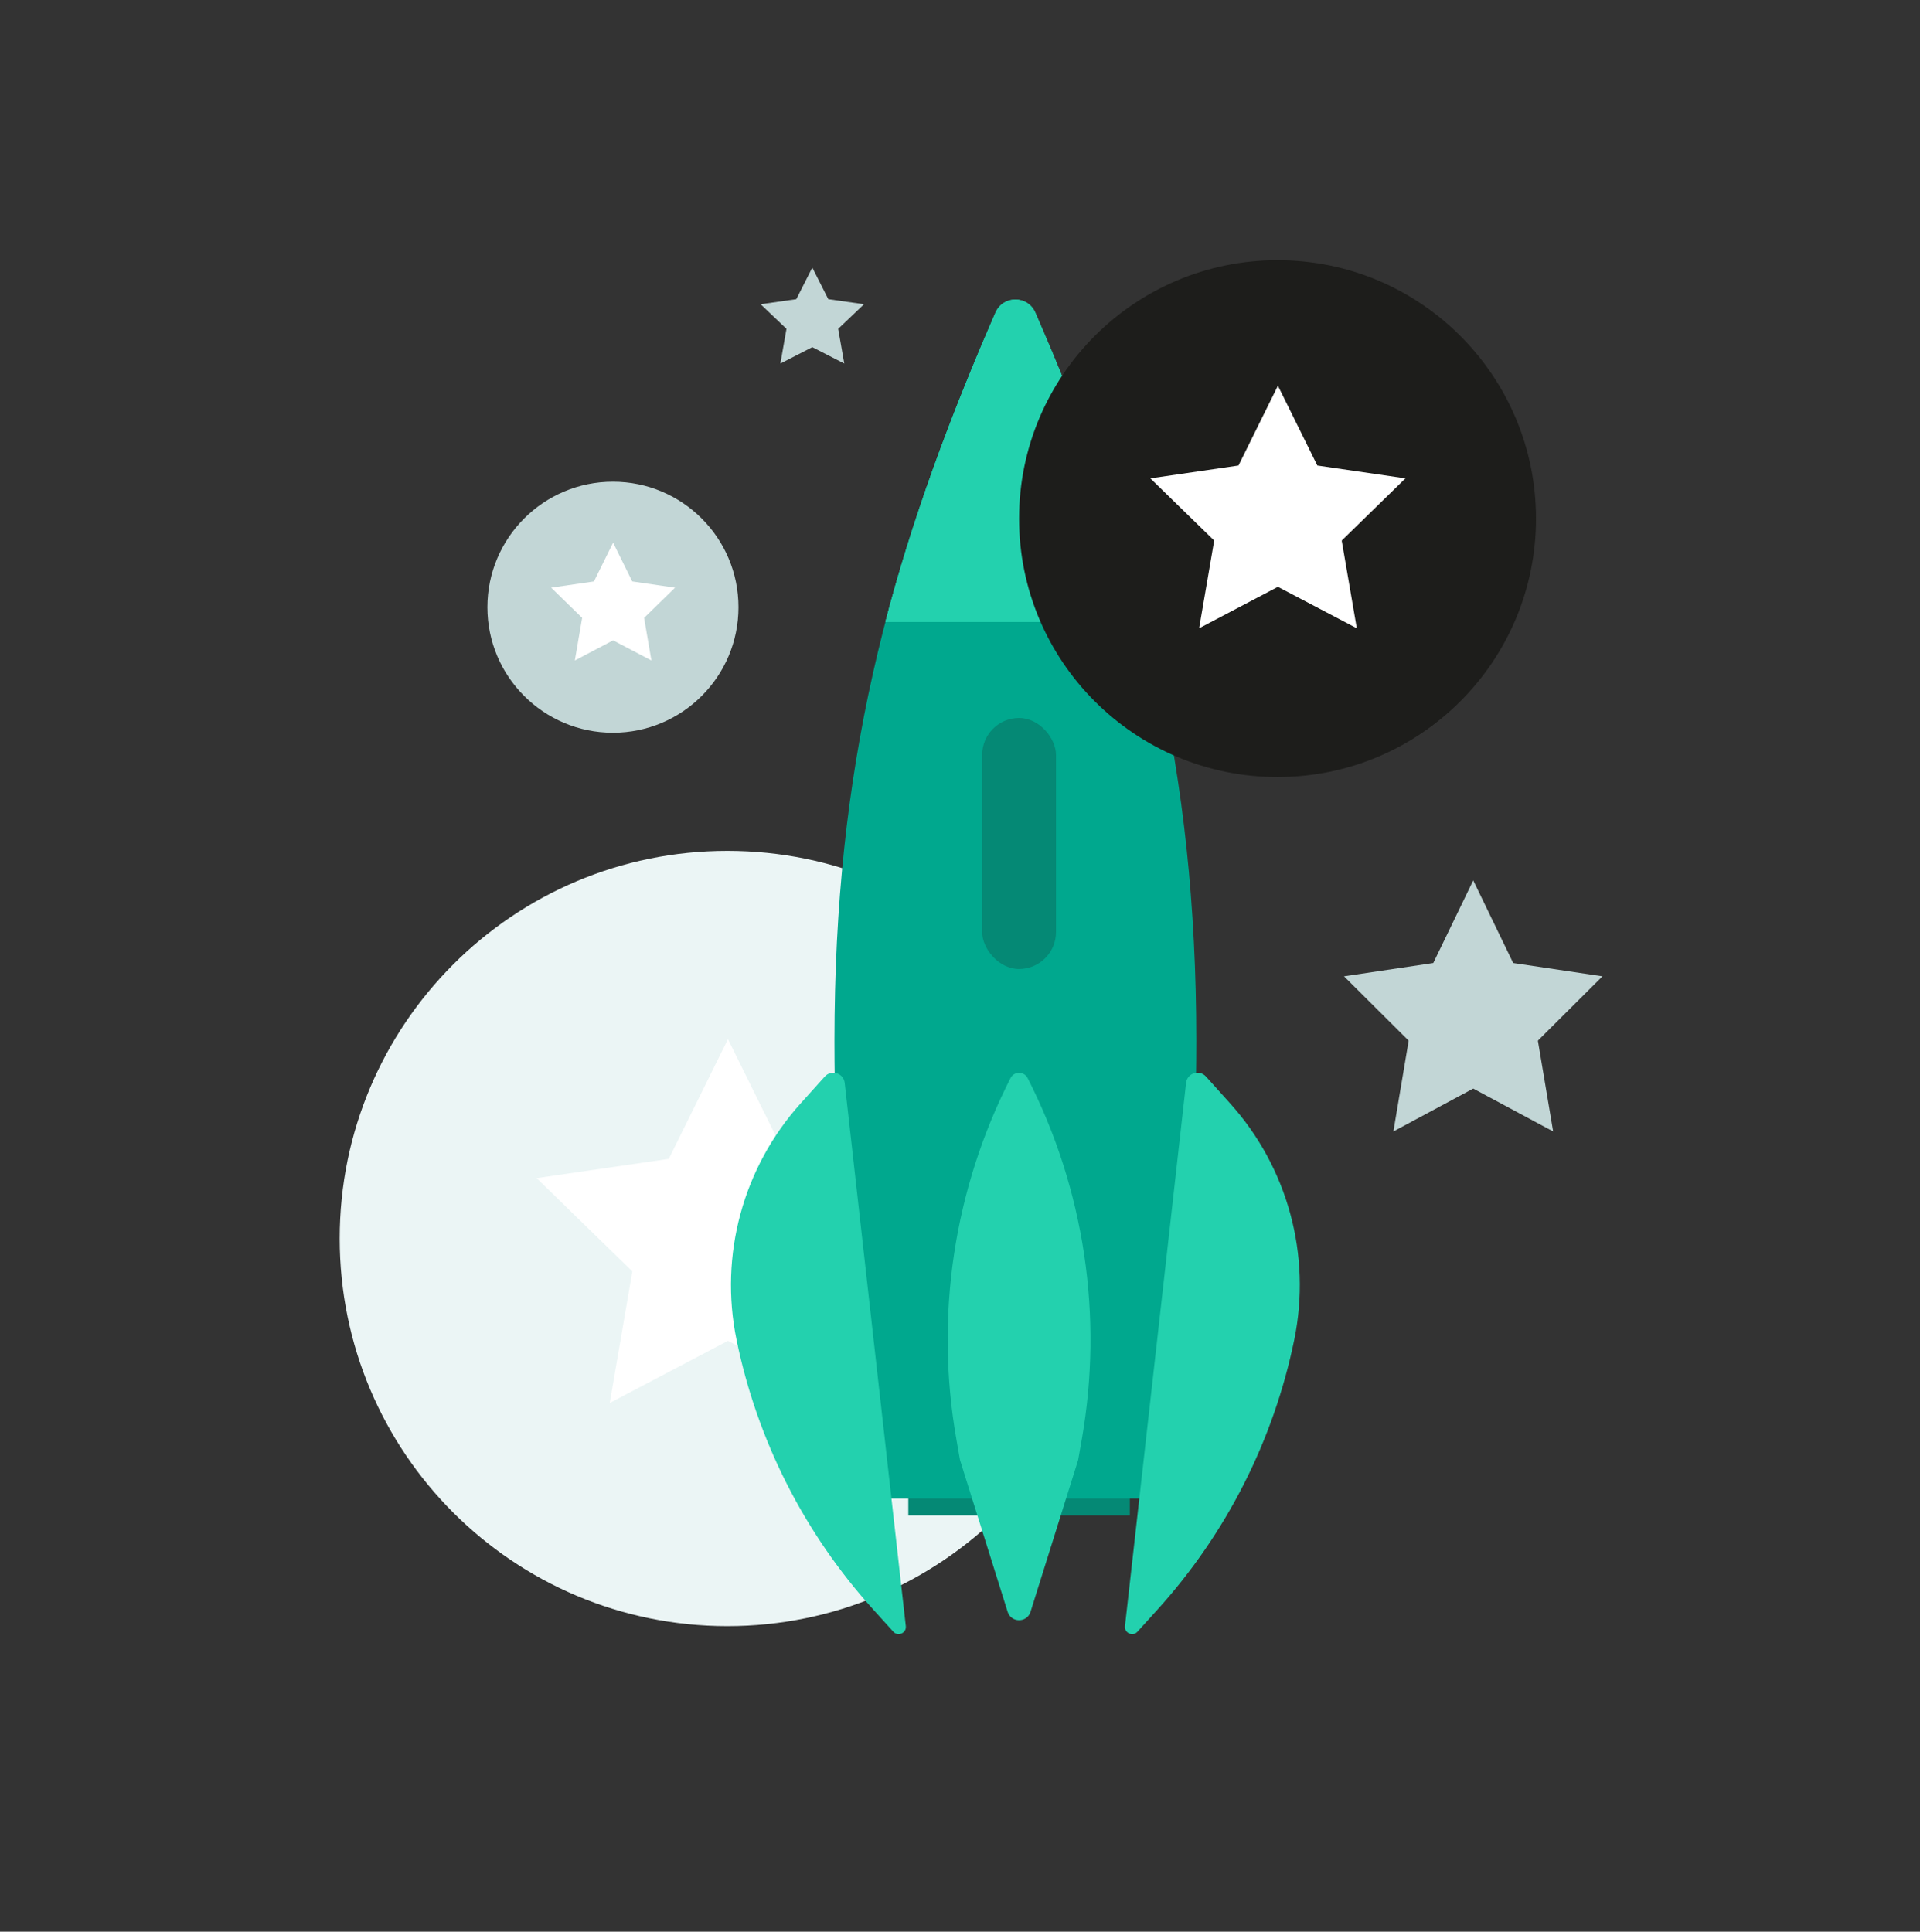 <svg width="160" height="161" viewBox="0 0 160 161" fill="none" xmlns="http://www.w3.org/2000/svg">
    <rect x="0" y="0" width="160" height="161" fill="#333333" stroke="none"/>
    <path d="M60.616 135.532C78.459 135.532 92.923 121.067 92.923 103.224C92.923 85.381 78.459 70.916 60.616 70.916C42.773 70.916 28.308 85.381 28.308 103.224C28.308 121.067 42.773 135.532 60.616 135.532Z" fill="#EBF5F5"/>
    <path d="M60.662 86.609L65.591 96.587L76.603 98.193L68.637 105.966L70.52 116.932L60.662 111.753L50.812 116.932L52.696 105.966L44.72 98.193L55.733 96.587L60.662 86.609Z" fill="white"/>
    <path d="M51.077 61.07C56.855 61.07 61.539 56.386 61.539 50.609C61.539 44.831 56.855 40.147 51.077 40.147C45.299 40.147 40.616 44.831 40.616 50.609C40.616 56.386 45.299 61.07 51.077 61.07Z" fill="#C2D6D6"/>
    <path d="M51.092 45.228L52.688 48.46L56.254 48.98L53.675 51.496L54.284 55.047L51.092 53.371L47.903 55.047L48.513 51.496L45.93 48.98L49.496 48.46L51.092 45.228Z" fill="white"/>
    <path d="M122.769 73.378L126.099 80.263L133.539 81.371L128.157 86.734L129.429 94.301L122.769 90.728L116.116 94.301L117.388 86.734L112 81.371L119.439 80.263L122.769 73.378Z" fill="#C2D6D6"/>
    <path d="M67.692 22.301L69.024 24.934L72 25.357L69.847 27.408L70.356 30.301L67.692 28.935L65.031 30.301L65.54 27.408L63.385 25.357L66.361 24.934L67.692 22.301Z" fill="#C2D6D6"/>
    <rect x="75.692" y="121.993" width="18.462" height="4.308" fill="#058975"/>
    <path fill-rule="evenodd" clip-rule="evenodd" d="M96.045 124.892C97.035 124.892 97.877 124.169 97.996 123.186C99.114 113.913 99.692 94.978 99.692 86.738C99.692 64.002 95.289 47.322 87.288 28.415C86.279 26.032 82.952 26.032 81.944 28.415C73.942 47.322 69.539 64.002 69.539 86.738C69.539 94.978 70.117 113.913 71.236 123.186C71.354 124.169 72.196 124.892 73.186 124.892H96.045Z" fill="#00A88E"/>
    <path d="M61.376 111.661C59.93 104.614 61.917 97.299 66.73 91.952L68.736 89.723C69.285 89.112 70.299 89.438 70.391 90.254L75.484 135.527C75.549 136.107 74.834 136.429 74.443 135.997L72.763 134.14C67.026 127.799 63.094 120.037 61.376 111.661Z" fill="#23D1AE"/>
    <path d="M107.855 111.661C109.301 104.614 107.314 97.299 102.501 91.952L100.496 89.723C99.946 89.112 98.932 89.438 98.84 90.254L93.747 135.527C93.682 136.107 94.397 136.429 94.788 135.997L96.469 134.14C102.205 127.799 106.137 120.037 107.855 111.661Z" fill="#23D1AE"/>
    <path d="M85.636 89.853C85.339 89.271 84.507 89.271 84.211 89.853C79.481 99.13 77.896 109.694 79.696 119.95L80 121.686L83.969 134.337C84.262 135.271 85.584 135.271 85.877 134.337L89.846 121.686L90.151 119.95C91.95 109.694 90.366 99.13 85.636 89.853Z" fill="#23D1AE"/>
    <path fill-rule="evenodd" clip-rule="evenodd" d="M73.782 51.84H95.449C93.214 43.247 90.129 34.929 86.277 26.057C85.642 24.597 83.589 24.597 82.954 26.057C79.102 34.929 76.017 43.247 73.782 51.84Z" fill="#23D1AE"/>
    <path fill-rule="evenodd" clip-rule="evenodd" d="M73.782 51.84H95.449C93.214 43.247 90.129 34.929 86.277 26.057C85.642 24.597 83.589 24.597 82.954 26.057C79.102 34.929 76.017 43.247 73.782 51.84Z" fill="#23D1AE"/>
    <rect x="81.846" y="59.84" width="6.154" height="20.923" rx="3.077" fill="#058975"/>
    <path d="M106.462 64.763C118.357 64.763 128 55.12 128 43.224C128 31.329 118.357 21.686 106.462 21.686C94.566 21.686 84.923 31.329 84.923 43.224C84.923 55.12 94.566 64.763 106.462 64.763Z" fill="#1D1D1B"/>
    <path d="M106.492 32.147L109.779 38.8L117.12 39.87L111.809 45.052L113.065 52.363L106.492 48.91L99.926 52.363L101.182 45.052L95.865 39.87L103.206 38.8L106.492 32.147Z" fill="white"/>
</svg>
